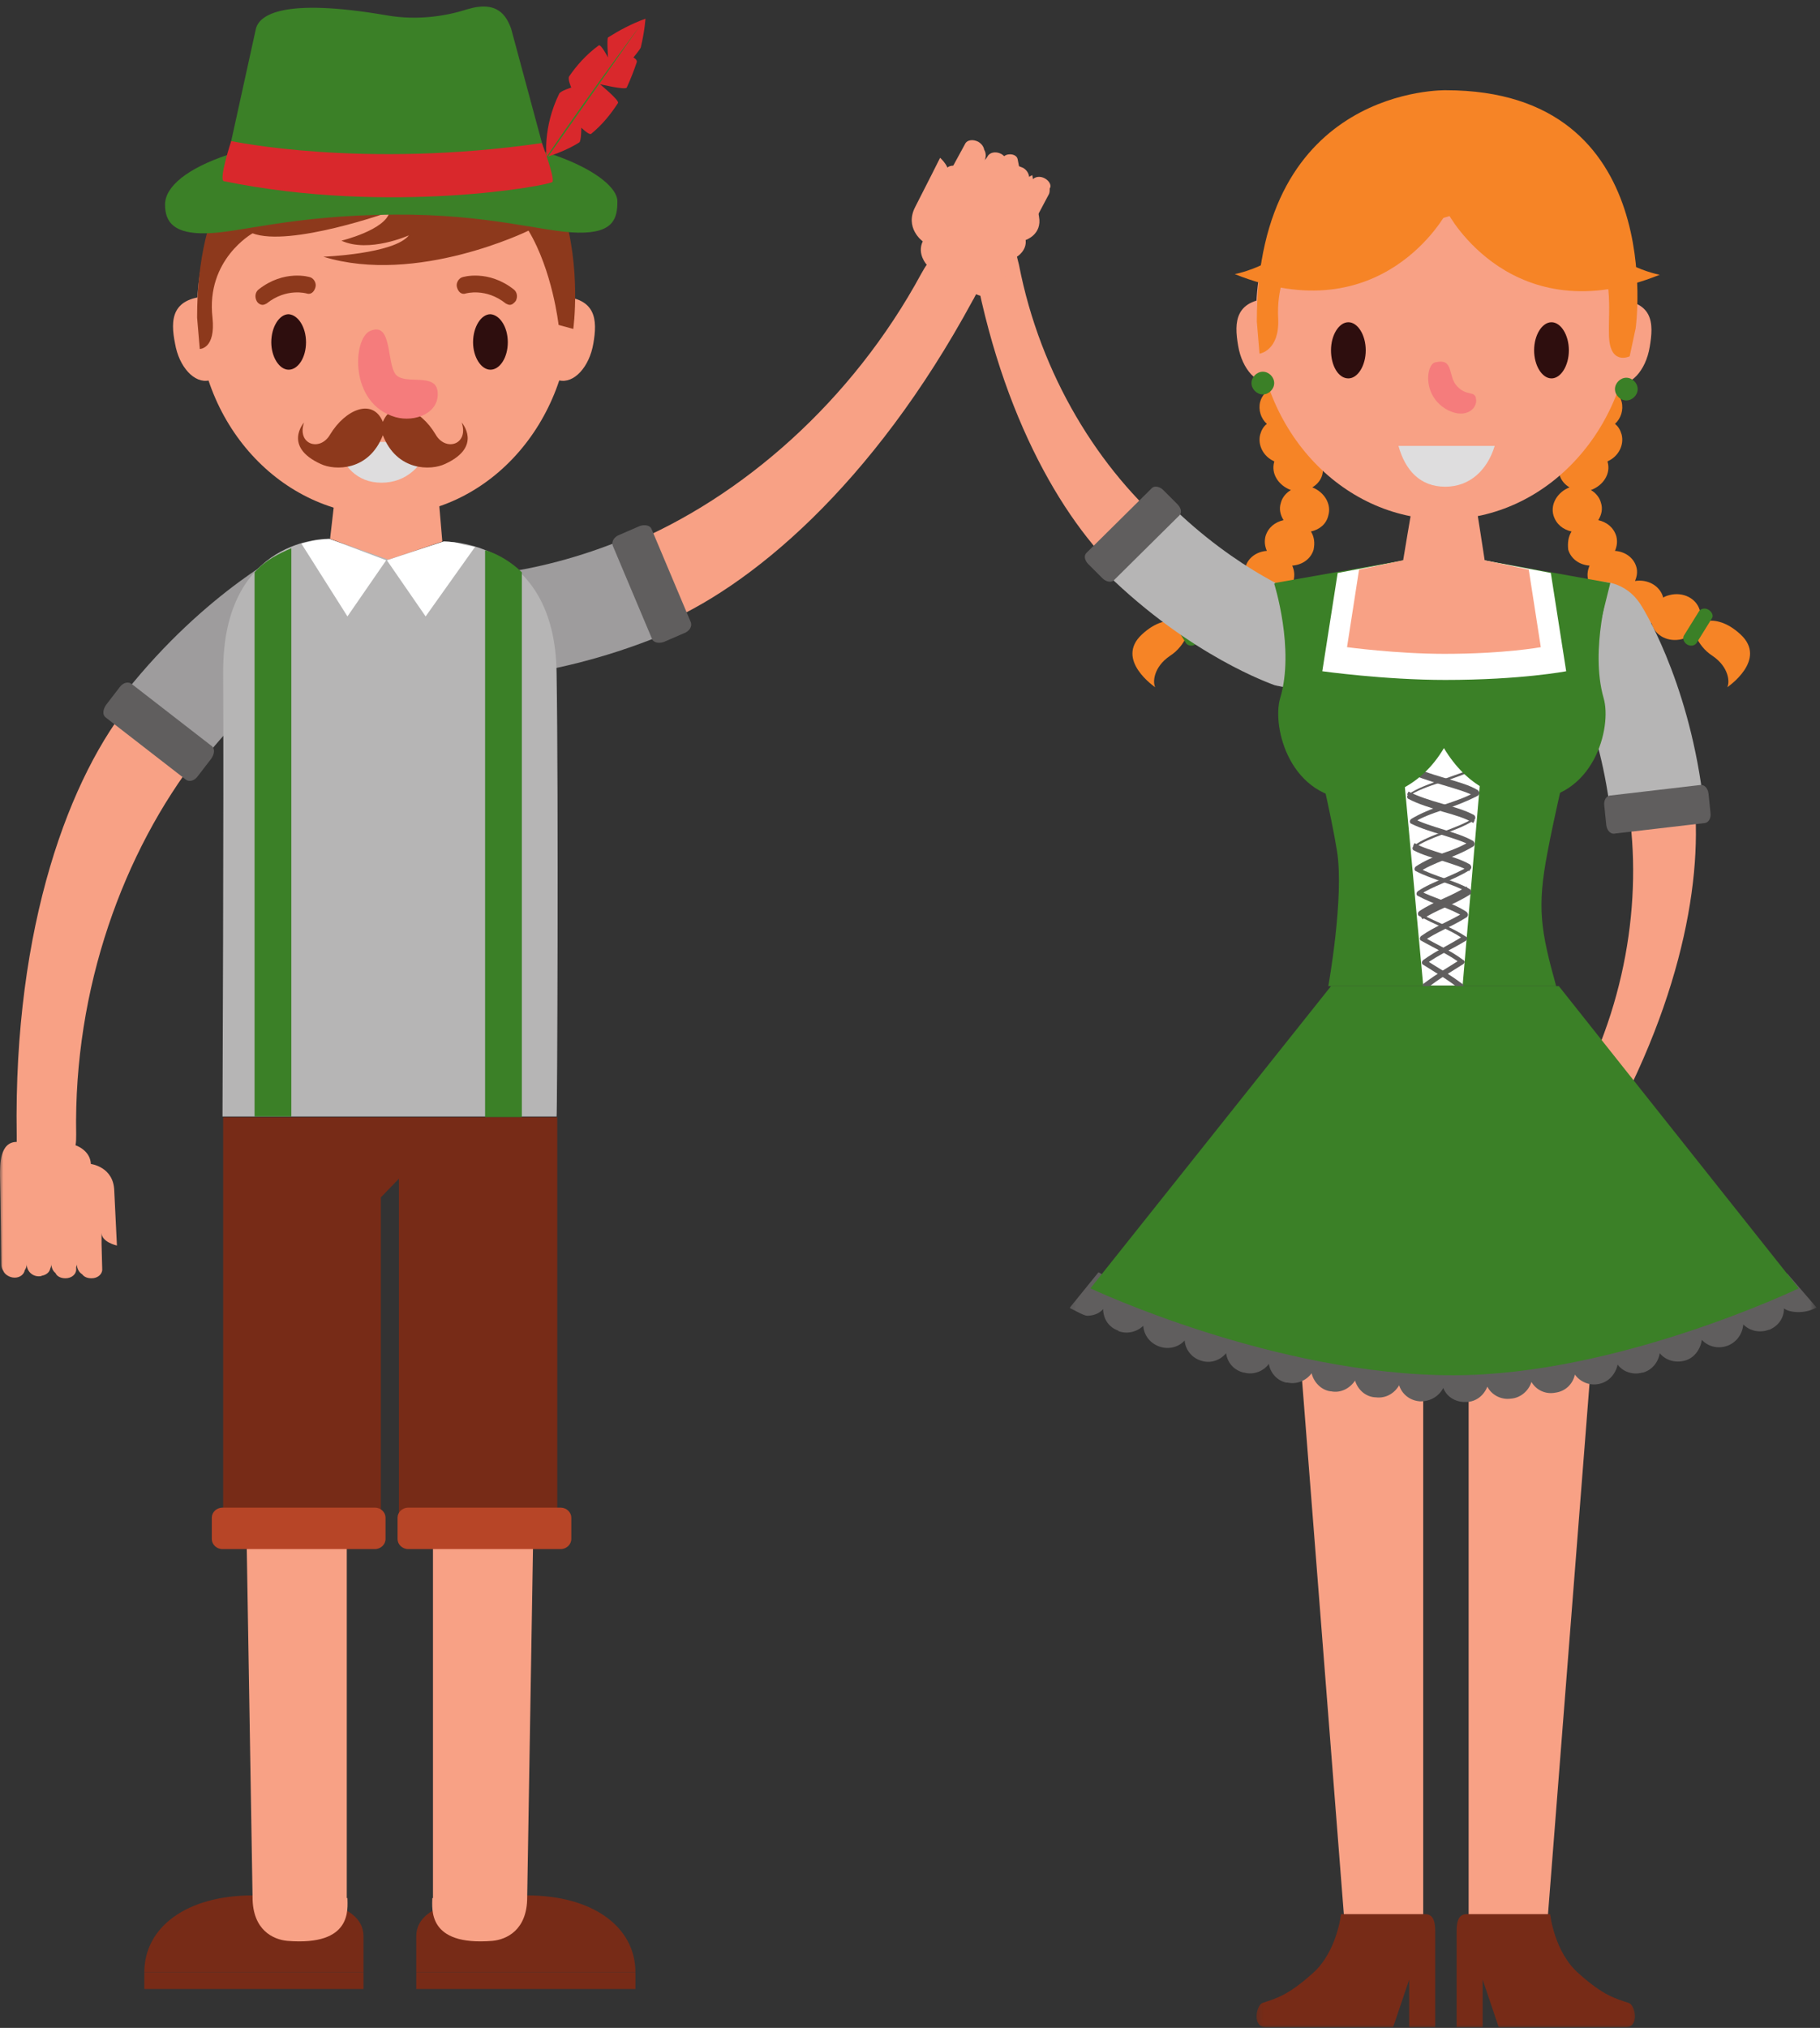 <svg width="273" height="304" viewBox="0 0 273 304" fill="none" xmlns="http://www.w3.org/2000/svg">
<rect x="0" y="0" width="273" height="304" fill="#333333" stroke="none"/>
<path d="M178.501 93.909C178.501 93.909 178 96.715 175.495 98.319C172.989 100.023 172.889 102.328 173.29 103.029C173.29 103.029 167.176 98.92 171.285 95.112C175.394 91.303 178.501 93.909 178.501 93.909Z" fill="#F68426"/>
<path d="M196.642 79.677C197.945 79.376 198.947 78.574 199.248 77.271C199.749 75.568 198.646 73.763 196.842 73.062C197.544 72.661 198.145 71.96 198.346 71.158C198.747 69.554 197.845 67.85 196.241 67.149C196.542 65.946 196.141 64.643 195.239 63.841C195.74 63.44 196.041 62.939 196.241 62.238C196.742 60.434 195.539 58.529 193.535 57.928C191.53 57.427 189.526 58.429 189.025 60.233C188.724 61.436 189.125 62.739 190.027 63.541C189.526 63.941 189.225 64.443 189.025 65.144C188.624 66.748 189.526 68.452 191.129 69.153V69.253C190.628 70.957 191.731 72.761 193.635 73.463C192.934 73.864 192.332 74.565 192.132 75.367C191.831 76.269 192.032 77.171 192.533 77.973C191.23 78.274 190.227 79.076 189.827 80.378C189.626 81.18 189.726 81.882 190.027 82.583C188.524 82.684 187.221 83.586 186.82 84.989C186.619 85.69 186.72 86.392 187.02 87.094C185.116 86.793 183.312 87.795 182.811 89.499V89.599C182.51 89.399 182.209 89.298 181.809 89.198C179.804 88.697 177.8 89.699 177.298 91.503C176.797 93.307 178 95.212 180.005 95.813C182.009 96.314 184.014 95.312 184.515 93.508V93.408C184.815 93.608 185.116 93.708 185.517 93.809C187.521 94.31 189.526 93.307 190.027 91.503C190.227 90.802 190.127 90.1 189.827 89.399C191.731 89.699 193.535 88.697 194.036 86.993C194.236 86.192 194.136 85.49 193.836 84.788C195.339 84.688 196.642 83.786 197.043 82.383C197.243 81.381 197.143 80.479 196.642 79.677Z" fill="#F68426"/>
<path d="M179.303 96.615C178.802 96.916 178.2 96.815 177.9 96.415L175.594 92.706C175.294 92.305 175.494 91.704 176.096 91.403C176.697 91.103 177.198 91.203 177.499 91.604L179.804 95.312C180.004 95.713 179.804 96.314 179.303 96.615Z" fill="#3B8027"/>
<path d="M253.871 93.909C253.871 93.909 254.372 96.715 256.877 98.319C259.383 100.023 259.483 102.328 259.082 103.029C259.082 103.029 265.196 98.92 261.087 95.112C256.978 91.303 253.871 93.909 253.871 93.909Z" fill="#F68426"/>
<path d="M235.73 79.677C234.427 79.376 233.425 78.574 233.024 77.271C232.523 75.568 233.625 73.763 235.429 73.062C234.728 72.661 234.126 71.96 233.926 71.158C233.525 69.554 234.427 67.85 236.03 67.149C235.73 65.946 236.131 64.643 237.033 63.841C236.532 63.44 236.231 62.939 236.03 62.238C235.529 60.434 236.732 58.529 238.737 57.928C240.741 57.427 242.746 58.429 243.247 60.233C243.547 61.436 243.146 62.739 242.244 63.541C242.746 63.941 243.046 64.443 243.247 65.144C243.648 66.748 242.746 68.452 241.142 69.153V69.253C241.643 70.957 240.541 72.761 238.636 73.463C239.338 73.864 239.939 74.565 240.14 75.367C240.44 76.269 240.24 77.171 239.739 77.973C241.042 78.274 242.044 79.076 242.445 80.378C242.645 81.18 242.545 81.882 242.244 82.583C243.748 82.684 245.051 83.586 245.452 84.989C245.652 85.69 245.552 86.392 245.251 87.094C247.155 86.793 248.96 87.795 249.461 89.499V89.599C249.761 89.399 250.062 89.298 250.463 89.198C252.467 88.697 254.472 89.699 254.973 91.503C255.474 93.307 254.271 95.212 252.267 95.813C250.262 96.314 248.258 95.312 247.757 93.508V93.408C247.456 93.608 247.155 93.708 246.755 93.809C244.75 94.31 242.746 93.307 242.244 91.503C242.044 90.802 242.144 90.1 242.445 89.399C240.541 89.699 238.737 88.697 238.235 86.993C238.035 86.192 238.135 85.49 238.436 84.788C236.933 84.688 235.63 83.786 235.229 82.383C235.128 81.381 235.229 80.479 235.73 79.677Z" fill="#F68426"/>
<path d="M253.069 96.615C253.57 96.916 254.171 96.815 254.472 96.415L256.777 92.706C257.078 92.305 256.777 91.704 256.276 91.403C255.775 91.103 255.173 91.203 254.873 91.604L252.568 95.312C252.367 95.713 252.568 96.314 253.069 96.615Z" fill="#3B8027"/>
<path d="M237.634 180.604C237.634 180.604 241.142 173.888 242.345 171.583C242.846 170.581 244.149 168.176 242.345 167.274C242.445 167.073 242.545 166.873 242.746 166.572C253.971 145.024 255.875 126.582 253.47 115.457C250.864 103.129 245.351 95.913 245.151 95.613C245.051 95.512 244.95 95.412 244.95 95.312C243.247 93.408 240.24 93.007 238.135 94.61C235.93 96.314 235.529 99.421 237.133 101.626C237.233 101.726 241.643 107.74 243.748 118.063C246.554 131.894 244.65 148.531 236.832 163.465C236.632 163.866 236.431 164.267 236.331 164.568C236.331 164.568 234.627 164.267 233.825 165.67C233.825 165.67 231.42 164.768 230.017 167.173C228.614 169.879 226.91 172.686 226.91 172.686C226.91 172.686 228.714 173.187 229.115 172.185L227.511 175.392C227.11 176.093 227.411 176.895 228.113 177.296C228.814 177.697 229.616 177.396 230.017 176.695C229.616 177.396 229.917 178.198 230.618 178.599C231.32 179 232.122 178.699 232.523 177.998C232.122 178.699 232.422 179.501 233.124 179.902C233.825 180.203 234.627 180.002 235.028 179.301C234.627 180.002 234.928 180.804 235.63 181.205C236.431 181.606 237.233 181.305 237.634 180.604Z" fill="#F8A185"/>
<path d="M241.543 121.571C239.739 107.038 234.327 98.018 234.126 97.918C232.021 94.711 233.024 90.401 236.231 88.296C239.338 86.292 243.447 87.094 245.652 90C245.752 90.1 245.852 90.301 245.953 90.401C246.253 90.802 253.069 101.526 255.374 119.065C255.374 119.266 255.374 119.466 255.474 119.667L241.543 121.571Z" fill="#B6B5B5"/>
<path d="M227.211 176.094C227.01 176.595 227.211 177.196 227.812 177.497C228.413 177.797 229.115 177.697 229.315 177.196L231.52 172.987C231.721 172.485 231.52 171.884 230.919 171.583C230.318 171.283 229.616 171.383 229.416 171.884L227.211 176.094Z" fill="#F8A185"/>
<path d="M229.816 177.397C229.516 177.898 229.816 178.499 230.418 178.8C231.019 179.1 231.721 179 231.921 178.499L234.126 174.29C234.327 173.788 234.126 173.187 233.525 172.886C232.923 172.586 232.222 172.686 232.021 173.187L229.816 177.397Z" fill="#F8A185"/>
<path d="M232.422 178.499C232.222 179 232.422 179.601 233.024 179.902C233.625 180.203 234.327 180.103 234.527 179.601L236.732 175.392C236.932 174.891 236.732 174.29 236.131 173.989C235.529 173.688 234.828 173.788 234.627 174.289L232.422 178.499Z" fill="#F8A185"/>
<path d="M234.928 180.002C234.627 180.503 234.928 181.105 235.529 181.405C236.13 181.706 236.832 181.606 237.033 181.105L239.237 176.895C239.438 176.394 239.237 175.793 238.636 175.492C238.035 175.191 237.333 175.292 237.133 175.793L234.928 180.002Z" fill="#F8A185"/>
<path d="M240.941 123.676C241.042 124.478 241.543 124.979 242.044 124.979L255.775 123.375C256.276 123.275 256.677 122.673 256.577 121.872L256.276 118.965C256.176 118.163 255.674 117.662 255.173 117.662L241.442 119.266C240.941 119.366 240.54 119.967 240.641 120.769L240.941 123.676Z" fill="#605E5E"/>
<path d="M141.618 26.658C141.618 26.658 143.021 34.175 143.522 36.68C143.723 37.783 144.224 40.489 146.228 40.088C146.228 40.288 146.329 40.589 146.329 40.89C150.939 64.643 160.962 80.278 169.781 87.595C179.503 95.613 188.323 97.918 188.724 98.018C188.824 98.018 188.924 98.118 189.025 98.118C191.631 98.62 194.136 97.016 194.737 94.41C195.439 91.704 193.835 88.998 191.129 88.397C190.929 88.397 183.713 86.392 175.695 79.577C164.87 70.456 156.051 56.224 152.843 39.687C152.743 39.286 152.643 38.885 152.543 38.484C152.543 38.484 154.046 37.582 153.846 35.979C153.846 35.979 156.351 35.177 155.85 32.471C155.349 29.464 154.848 26.257 154.848 26.257C154.848 26.257 153.144 26.959 153.344 28.061L152.643 24.553C152.442 23.751 151.741 23.25 150.939 23.451C150.137 23.651 149.636 24.353 149.837 25.154C149.636 24.353 148.935 23.852 148.133 24.052C147.331 24.252 146.83 24.954 147.03 25.756C146.83 24.954 146.128 24.453 145.326 24.653C144.525 24.854 144.024 25.555 144.224 26.357C144.024 25.555 143.322 25.054 142.52 25.255C142.019 25.154 141.518 25.956 141.618 26.658Z" fill="#F8A185"/>
<path d="M175.294 75.467C185.717 85.791 195.64 89.399 195.84 89.499C199.448 90.802 201.453 94.711 200.15 98.319C198.947 101.827 195.239 103.731 191.731 102.829C191.53 102.829 191.43 102.729 191.23 102.729C190.729 102.528 178.702 98.419 165.973 85.991C165.873 85.891 165.672 85.69 165.572 85.59L175.294 75.467Z" fill="#B6B5B5"/>
<path d="M152.643 23.851C152.543 23.35 151.941 23.05 151.24 23.15C150.538 23.25 150.137 23.851 150.238 24.352L151.14 28.963C151.24 29.464 151.841 29.765 152.543 29.665C153.244 29.564 153.645 29.063 153.545 28.462L152.643 23.851Z" fill="#F8A185"/>
<path d="M149.837 24.453C149.736 23.952 149.135 23.651 148.434 23.751C147.732 23.851 147.331 24.453 147.431 24.954L148.333 29.564C148.434 30.065 149.035 30.366 149.736 30.266C150.438 30.166 150.839 29.564 150.739 29.063L149.837 24.453Z" fill="#F8A185"/>
<path d="M147.03 25.255C146.93 24.753 146.329 24.453 145.627 24.553C144.926 24.653 144.525 25.255 144.625 25.756L145.527 30.366C145.627 30.867 146.228 31.168 146.93 31.068C147.632 30.967 148.033 30.366 147.932 29.865L147.03 25.255Z" fill="#F8A185"/>
<path d="M144.124 25.555C144.024 25.054 143.422 24.753 142.721 24.854C142.019 24.954 141.618 25.555 141.718 26.056L142.62 30.667C142.721 31.168 143.322 31.468 144.024 31.368C144.725 31.268 145.126 30.767 145.026 30.166L144.124 25.555Z" fill="#F8A185"/>
<path d="M174.492 73.463C173.991 72.962 173.189 72.761 172.788 73.162L162.966 82.884C162.565 83.285 162.665 83.987 163.267 84.588L165.372 86.693C165.873 87.194 166.674 87.394 167.075 86.993L176.897 77.272C177.298 76.871 177.198 76.169 176.597 75.568L174.492 73.463Z" fill="#605E5E"/>
<path d="M213.379 287.945H201.653L194.136 191.929H213.48V287.945" fill="#F8A185"/>
<mask id="mask0_1196_2305" style="mask-type:luminance" maskUnits="userSpaceOnUse" x="188" y="285" width="29" height="19">
<path d="M216.286 285.94H188.223V303.981H216.286V285.94Z" fill="white"/>
</mask>
<g mask="url(#mask0_1196_2305)">
<path d="M189.827 303.881C194.337 303.881 208.97 303.881 208.97 303.881L211.375 296.765V303.881H215.284C215.284 302.377 215.284 296.063 215.284 289.548C215.284 288.246 215.083 286.943 213.781 286.943H201.152C201.152 286.943 200.551 292.655 196.842 295.863C193.134 299.17 191.43 299.571 189.326 300.273C188.424 300.674 187.822 303.881 189.827 303.881Z" fill="#772B17"/>
</g>
<path d="M220.395 287.945H232.122L239.639 191.929H220.295V287.945" fill="#F8A185"/>
<mask id="mask1_1196_2305" style="mask-type:luminance" maskUnits="userSpaceOnUse" x="217" y="285" width="29" height="19">
<path d="M245.752 285.94H217.689V303.981H245.752V285.94Z" fill="white"/>
</mask>
<g mask="url(#mask1_1196_2305)">
<path d="M243.948 303.881C239.438 303.881 224.805 303.881 224.805 303.881L222.4 296.765V303.881H218.491C218.491 302.377 218.491 296.063 218.491 289.548C218.491 288.246 218.691 286.943 219.994 286.943H232.522C232.522 286.943 233.124 292.655 236.832 295.863C240.541 299.17 242.244 299.571 244.349 300.273C245.351 300.674 245.852 303.881 243.948 303.881Z" fill="#772B17"/>
</g>
<mask id="mask2_1196_2305" style="mask-type:luminance" maskUnits="userSpaceOnUse" x="160" y="189" width="113" height="23">
<path d="M272.412 189.724H160.16V211.072H272.412V189.724Z" fill="white"/>
</mask>
<g mask="url(#mask2_1196_2305)">
<path d="M268.103 190.927C266.8 191.528 266.299 192.631 266.299 193.934C265.296 193.032 263.893 192.731 262.59 193.232H262.49C261.187 193.733 260.385 195.036 260.285 196.339C259.383 195.437 257.98 195.036 256.677 195.437H256.577C255.274 195.938 254.372 197.141 254.271 198.444C253.369 197.442 251.966 197.041 250.663 197.442H250.563C249.26 197.842 248.358 199.045 248.158 200.348C247.256 199.346 245.853 198.845 244.55 199.246C243.147 199.646 242.244 200.749 242.044 202.052C241.242 201.05 239.939 200.448 238.536 200.749H238.336C237.033 201.05 236.031 202.152 235.73 203.355C235.028 202.353 233.725 201.751 232.322 201.952H232.122C230.719 202.152 229.716 203.154 229.315 204.457C228.614 203.355 227.411 202.653 226.008 202.854H225.808C224.404 203.054 223.302 203.956 222.901 205.159C222.3 203.956 221.097 203.255 219.694 203.255H219.594C218.19 203.255 217.088 204.157 216.487 205.259C215.985 204.056 214.783 203.154 213.38 203.154C211.976 203.054 210.774 203.856 210.072 204.958C209.671 203.756 208.569 202.753 207.166 202.653H207.065C205.662 202.453 204.359 203.154 203.658 204.257C203.357 202.954 202.255 201.952 200.851 201.751H200.751C199.348 201.551 198.045 202.152 197.243 203.255C196.943 201.952 195.94 200.849 194.537 200.549C193.134 200.248 191.731 200.749 190.929 201.851C190.729 200.549 189.726 199.446 188.424 199.045H188.323C186.92 198.644 185.517 199.145 184.715 200.148C184.515 198.845 183.713 197.742 182.41 197.241H182.21C180.907 196.84 179.503 197.241 178.601 198.243C178.501 196.94 177.599 195.738 176.296 195.337L176.096 195.237C174.793 194.836 173.39 195.136 172.488 196.038C172.387 194.735 171.586 193.533 170.283 193.032C168.98 192.53 167.476 192.831 166.574 193.733C166.574 192.43 166.073 191.328 164.77 190.726L160.461 196.038L160.561 196.139C161.062 196.339 162.565 197.241 163.067 197.241C163.969 197.241 164.871 196.94 165.472 196.239C165.472 197.642 166.274 198.945 167.677 199.446L167.777 199.546C169.08 200.047 170.583 199.646 171.485 198.744C171.586 200.148 172.488 201.35 173.891 201.851C175.294 202.353 176.797 201.952 177.699 200.949C177.8 202.353 178.802 203.555 180.105 203.956C181.508 204.457 183.011 203.956 183.913 202.854C184.114 204.257 185.016 205.359 186.519 205.76H186.619C188.023 206.161 189.526 205.56 190.328 204.457C190.528 205.76 191.531 206.963 192.934 207.264H193.134C194.537 207.564 195.94 206.963 196.742 205.86C197.043 207.163 198.145 208.366 199.549 208.567H199.649C201.052 208.867 202.455 208.166 203.257 206.963C203.658 208.266 204.76 209.368 206.264 209.469H206.364C207.867 209.669 209.17 208.867 209.872 207.664C210.273 208.967 211.475 209.97 212.979 210.07H213.179C214.582 210.07 215.885 209.268 216.487 208.065C216.988 209.368 218.291 210.17 219.694 210.17H219.794H219.894C221.398 210.17 222.6 209.168 223.101 207.865C223.703 209.068 225.106 209.869 226.609 209.669C228.113 209.569 229.315 208.466 229.716 207.163C230.418 208.366 231.821 209.068 233.324 208.767C234.828 208.567 235.93 207.464 236.231 206.061C237.033 207.163 238.436 207.765 239.839 207.464C241.342 207.163 242.345 205.961 242.645 204.558C243.447 205.66 244.951 206.161 246.354 205.76H246.454C247.857 205.359 248.759 204.157 248.96 202.854C249.862 203.956 251.365 204.357 252.768 203.956C254.171 203.555 255.073 202.252 255.274 200.849C256.176 201.851 257.679 202.252 259.082 201.751C260.485 201.25 261.387 199.947 261.488 198.544C262.49 199.546 263.993 199.847 265.296 199.346H265.396C266.8 198.744 267.601 197.542 267.601 196.139C268.303 196.74 270.608 197.041 272.412 196.038H272.512L268.103 190.927Z" fill="#605E5E"/>
</g>
<path d="M221.498 83.786H211.676L191.23 87.394C191.23 87.394 198.947 117.462 200.551 127.584C201.653 134.5 199.248 147.83 199.248 147.83H233.425C231.119 139.511 230.518 136.104 232.122 127.785C234.026 117.462 241.543 87.394 241.543 87.394L221.498 83.786Z" fill="#3B8027"/>
<path d="M221.999 117.361L216.286 110.947L210.673 117.361L213.48 147.73H219.393L221.999 117.361Z" fill="white"/>
<path d="M221.698 114.756C220.295 115.558 218.291 116.159 216.386 116.86C214.482 117.462 212.578 118.163 211.275 119.065C211.175 119.166 211.074 119.266 211.074 119.466C211.074 119.567 211.175 119.767 211.275 119.767C212.778 120.569 214.582 121.07 216.386 121.671C218.19 122.172 219.894 122.674 220.997 123.375L221.197 122.974L220.997 122.674C219.694 123.475 218.09 124.077 216.487 124.678C214.883 125.279 213.279 125.881 212.077 126.783C211.976 126.883 211.876 126.983 211.876 127.184C211.876 127.284 211.976 127.484 212.077 127.484C213.38 128.186 214.983 128.587 216.487 129.088C217.99 129.589 219.393 129.99 220.395 130.591L220.596 130.19L220.395 129.79C218.09 131.293 214.883 132.095 212.678 133.598C212.578 133.698 212.478 133.799 212.478 133.999C212.478 134.099 212.578 134.3 212.678 134.3C215.083 135.603 217.689 136.204 219.694 137.507L219.894 137.106L219.694 136.705C217.489 138.108 215.284 138.81 213.179 140.313C213.079 140.413 212.979 140.514 212.979 140.714C212.979 140.814 213.079 141.015 213.179 141.015C215.484 142.318 217.188 143.019 219.092 144.422L219.293 144.122L219.092 143.821C216.888 145.224 215.585 145.926 213.58 147.429C213.38 147.529 213.38 147.83 213.48 148.031C213.58 148.231 213.881 148.231 214.081 148.131C215.985 146.627 217.288 145.926 219.493 144.523C219.594 144.422 219.694 144.322 219.694 144.222C219.694 144.122 219.594 143.921 219.493 143.921C217.489 142.418 215.685 141.716 213.48 140.413L213.279 140.814L213.48 141.115C215.484 139.712 217.589 139.01 219.995 137.507C220.095 137.407 220.195 137.306 220.195 137.106C220.195 137.006 220.095 136.805 219.995 136.705C217.89 135.302 215.184 134.701 212.879 133.498L212.678 133.899L212.879 134.199C214.883 132.796 217.99 131.994 220.496 130.391C220.596 130.291 220.696 130.19 220.696 129.99C220.696 129.89 220.596 129.689 220.496 129.589C219.293 128.888 217.89 128.487 216.386 127.985C214.883 127.484 213.38 127.083 212.177 126.382L211.976 126.783L212.177 127.083C213.279 126.282 214.783 125.68 216.386 125.079C217.99 124.478 219.694 123.876 221.097 122.974C221.197 122.874 221.297 122.774 221.297 122.573C221.297 122.373 221.197 122.273 221.097 122.172C219.794 121.471 218.09 120.97 216.286 120.469C214.482 119.967 212.678 119.366 211.275 118.665L211.074 119.065L211.275 119.366C212.377 118.564 214.282 117.863 216.186 117.261C218.09 116.66 220.095 115.958 221.598 115.157C221.799 115.056 221.899 114.756 221.799 114.555C222.199 114.756 221.899 114.656 221.698 114.756Z" fill="#605E5E"/>
<path d="M210.774 115.558C212.377 116.46 214.382 117.061 216.386 117.662C218.391 118.264 220.195 118.765 221.397 119.466L221.598 119.065L221.397 118.665C220.095 119.466 218.29 120.068 216.486 120.669C214.682 121.27 212.979 121.972 211.676 122.774C211.575 122.874 211.475 122.974 211.475 123.175C211.475 123.275 211.575 123.475 211.676 123.475C213.079 124.177 214.783 124.678 216.386 125.179C217.99 125.68 219.593 126.181 220.696 126.783L220.896 126.382L220.696 125.981C219.493 126.783 217.99 127.384 216.486 127.885C214.983 128.487 213.58 129.088 212.377 129.89C212.277 129.99 212.177 130.09 212.177 130.291C212.177 130.391 212.277 130.591 212.377 130.591C214.883 131.894 217.99 132.496 219.994 133.698L220.195 133.297L219.994 132.897C217.689 134.4 215.083 135.102 212.878 136.605C212.778 136.705 212.678 136.805 212.678 137.006C212.678 137.106 212.778 137.306 212.878 137.306C215.183 138.609 217.388 139.311 219.293 140.614L219.493 140.313C217.288 141.716 215.584 142.418 213.48 143.921C213.379 144.022 213.279 144.122 213.279 144.322C213.279 144.422 213.379 144.623 213.48 144.623C215.685 146.026 216.988 146.728 218.892 148.231C219.092 148.331 219.293 148.331 219.493 148.131C219.593 147.93 219.593 147.73 219.393 147.529C217.388 146.026 216.086 145.324 213.881 143.921L213.68 144.222L213.881 144.523C215.785 143.12 217.589 142.418 219.894 141.015C219.994 140.915 220.095 140.814 220.095 140.714C220.095 140.614 219.994 140.413 219.894 140.413C217.789 139.01 215.584 138.309 213.379 137.106L213.179 137.507L213.379 137.808C215.384 136.404 217.99 135.703 220.495 134.099C220.596 133.999 220.696 133.899 220.696 133.698C220.696 133.598 220.596 133.398 220.495 133.297C218.29 131.995 215.183 131.393 212.778 130.09L212.578 130.491L212.778 130.792C213.78 130.09 215.183 129.489 216.687 128.888C218.19 128.286 219.694 127.685 220.997 126.883C221.097 126.783 221.197 126.683 221.197 126.482C221.197 126.382 221.097 126.181 220.997 126.081C219.794 125.38 218.19 124.879 216.587 124.377C214.983 123.876 213.279 123.375 211.976 122.674L211.776 123.074L211.976 123.375C213.079 122.573 214.783 121.972 216.587 121.371C218.391 120.769 220.195 120.068 221.698 119.266C221.798 119.166 221.899 119.065 221.899 118.865C221.899 118.765 221.798 118.564 221.698 118.464C220.395 117.662 218.491 117.161 216.486 116.56C214.482 115.958 212.578 115.357 211.074 114.555C210.874 114.455 210.573 114.455 210.473 114.656C210.573 115.157 210.573 115.457 210.774 115.558Z" fill="#605E5E"/>
<path d="M191.129 87.494C191.129 87.494 194.236 97.316 192.031 104.633C190.729 109.043 193.535 119.867 203.357 119.867C207.767 119.867 213.079 118.063 216.587 112.15C220.094 117.963 224.805 119.867 229.215 119.867C239.037 119.867 241.843 109.043 240.54 104.633C238.436 97.316 241.442 87.494 241.442 87.494L221.999 83.987L221.397 83.886H211.575L191.129 87.494Z" fill="#3B8027"/>
<path d="M232.623 85.891L221.498 83.786H211.776L200.651 85.891L198.346 100.624C198.346 100.624 207.667 101.927 216.787 101.927C228.213 101.927 234.928 100.624 234.928 100.624L232.623 85.891Z" fill="white"/>
<path d="M229.315 85.39L222.701 83.987C222.701 83.886 221.498 76.269 221.498 76.269H211.776C211.776 76.269 210.473 83.886 210.473 83.987L203.858 85.39L202.054 97.016C202.054 97.016 209.471 98.018 216.687 98.018C225.707 98.018 231.12 97.016 231.12 97.016L229.315 85.39Z" fill="#F8A185"/>
<path d="M191.43 44.698C185.116 44.698 185.116 48.306 185.717 51.814C186.319 55.422 188.624 57.828 190.829 57.327H190.929L191.43 44.698Z" fill="#F8A185"/>
<path d="M241.743 44.899C248.158 44.899 248.057 48.507 247.456 52.015C246.855 55.623 244.549 58.028 242.345 57.527H242.244L241.743 44.899Z" fill="#F8A185"/>
<path d="M244.75 46.903C244.75 64.042 232.122 77.873 216.587 77.873C201.052 77.873 188.423 64.042 188.423 46.903C188.423 29.765 201.052 15.934 216.587 15.934C232.122 15.934 244.75 29.765 244.75 46.903Z" fill="#F8A185"/>
<path d="M204.86 52.516C204.86 54.821 203.658 56.725 202.255 56.725C200.751 56.725 199.649 54.821 199.649 52.516C199.649 50.211 200.851 48.306 202.255 48.306C203.658 48.306 204.86 50.211 204.86 52.516Z" fill="#2E0E0E"/>
<path d="M235.329 52.516C235.329 54.821 234.126 56.725 232.723 56.725C231.32 56.725 230.117 54.821 230.117 52.516C230.117 50.211 231.32 48.306 232.723 48.306C234.126 48.306 235.329 50.211 235.329 52.516Z" fill="#2E0E0E"/>
<path d="M209.771 66.848C210.774 70.456 212.979 72.962 216.787 72.962C220.496 72.962 223.101 70.456 224.204 66.848H209.771Z" fill="#DEDDDE"/>
<path d="M188.524 48.206C188.524 12.827 216.887 13.528 216.887 13.528C250.363 13.528 245.351 49.208 245.351 49.208L244.449 53.418C244.449 53.418 241.342 54.921 241.342 50.01C241.242 46.302 242.144 41.19 238.536 35.177C238.536 35.177 230.718 36.48 217.489 32.371C217.489 32.371 203.157 36.981 197.544 34.876C197.544 34.876 191.23 38.685 191.731 47.805C191.931 52.616 188.925 53.017 188.925 53.017L188.524 48.206Z" fill="#F68426"/>
<path d="M215.284 54.32C213.881 54.62 213.279 59.532 217.288 61.536C219.994 62.839 221.698 61.135 221.397 59.732C221.197 58.529 219.994 59.431 218.591 57.928C217.088 56.425 218.19 53.618 215.284 54.32Z" fill="#F57C7C"/>
<path d="M191.13 57.427C191.13 58.329 190.328 59.131 189.426 59.131C188.524 59.131 187.722 58.329 187.722 57.427C187.722 56.525 188.524 55.723 189.426 55.723C190.328 55.723 191.13 56.525 191.13 57.427Z" fill="#3B8027"/>
<path d="M245.652 58.329C245.652 59.231 244.85 60.033 243.948 60.033C243.046 60.033 242.244 59.231 242.244 58.329C242.244 57.427 243.046 56.625 243.948 56.625C244.85 56.625 245.652 57.427 245.652 58.329Z" fill="#3B8027"/>
<path d="M216.988 31.869C216.988 31.869 207.366 50.01 185.216 41.09C185.216 41.09 193.134 39.687 196.642 32.972C200.05 26.457 211.074 24.453 217.088 27.66V31.869" fill="#F68426"/>
<path d="M217.188 31.97C217.188 31.97 226.81 50.11 248.96 41.19C248.96 41.19 241.042 39.787 237.534 33.072C234.126 26.557 223.101 24.553 217.088 27.76V31.97" fill="#F68426"/>
<path d="M233.826 147.83H199.649L163.568 193.132C163.568 193.132 191.13 206.161 217.99 206.161C242.645 206.161 269.806 193.132 269.806 193.132L233.826 147.83Z" fill="#3B8027"/>
<mask id="mask3_1196_2305" style="mask-type:luminance" maskUnits="userSpaceOnUse" x="0" y="85" width="51" height="108">
<path d="M50.614 85.49H0V192.43H50.614V85.49Z" fill="white"/>
</mask>
<g mask="url(#mask3_1196_2305)">
<path d="M2.205 191.528C3.007 191.528 3.608 191.027 3.708 190.426C3.909 190.125 4.009 189.824 4.009 189.524C4.009 190.526 4.811 191.328 5.813 191.328C6.014 191.328 6.114 191.328 6.314 191.228C6.916 191.127 7.417 190.726 7.517 190.225C7.617 190.025 7.717 189.724 7.717 189.524C7.717 190.025 7.918 190.526 8.319 190.827C8.519 191.328 9.121 191.628 9.822 191.628C10.724 191.628 11.426 191.027 11.426 190.326V190.025C11.426 189.824 11.526 189.724 11.526 189.524C11.526 190.125 11.827 190.726 12.328 191.027C12.628 191.428 13.13 191.628 13.731 191.628C14.633 191.628 15.335 191.027 15.335 190.326L15.234 186.517V184.813C15.234 186.216 17.539 186.717 17.539 186.717C17.539 186.717 17.339 182.508 17.139 178.499C17.038 174.891 13.631 174.49 13.631 174.49C13.53 172.385 11.325 171.684 11.325 171.684C11.426 171.182 11.426 170.681 11.426 170.08C11.025 148.131 18.542 127.685 29.767 113.252C38.186 102.528 46.805 98.118 47.006 98.018C50.213 96.415 51.516 92.606 49.912 89.399C48.409 86.292 44.801 84.989 41.593 86.292C41.493 86.392 41.293 86.392 41.193 86.492C40.792 86.693 30.168 92.004 19.945 104.833C10.524 116.159 2.005 138.71 2.506 170.18C2.506 170.581 2.506 170.882 2.506 171.182C-0.1 171.182 2.30706e-05 174.791 2.30706e-05 176.294C0.1 179.601 0.2 189.524 0.2 189.524C0.2 189.925 0.301 190.225 0.501 190.526C0.702 191.027 1.403 191.528 2.205 191.528Z" fill="#F8A185"/>
</g>
<path d="M30.368 114.054C40.391 101.325 50.714 96.013 50.914 95.913C54.723 94.009 56.327 89.399 54.422 85.59C52.618 81.882 48.309 80.278 44.6 81.781C44.4 81.882 44.3 81.882 44.099 81.982C43.598 82.283 30.97 88.497 18.842 103.731C18.742 103.931 18.542 104.032 18.441 104.232L30.368 114.054Z" fill="#9E9C9D"/>
<path d="M29.667 116.359C29.166 117.061 28.364 117.261 27.863 116.861L15.836 107.54C15.334 107.139 15.435 106.337 15.936 105.635L17.94 103.029C18.441 102.328 19.243 102.127 19.744 102.528L31.771 111.849C32.273 112.25 32.172 113.052 31.671 113.754L29.667 116.359Z" fill="#605E5E"/>
<path d="M156.752 26.758C156.051 26.357 155.249 26.457 154.848 26.958C154.547 27.159 154.347 27.359 154.147 27.66C154.648 26.758 154.347 25.655 153.445 25.154C153.244 25.054 153.144 25.054 152.944 24.954C152.342 24.753 151.741 24.854 151.44 25.255C151.24 25.455 151.04 25.555 150.939 25.856C151.14 25.455 151.24 24.854 151.04 24.453C151.04 23.952 150.739 23.35 150.137 23.05C149.336 22.649 148.434 22.849 148.133 23.451L147.933 23.751C147.832 23.851 147.732 23.952 147.632 24.152C147.933 23.651 147.933 22.949 147.632 22.448C147.532 21.947 147.231 21.546 146.73 21.246C145.928 20.845 145.026 20.945 144.725 21.646L142.921 24.954L142.119 26.457C142.821 25.255 141.017 23.651 141.017 23.651C141.017 23.651 139.113 27.46 137.309 30.967C135.605 34.175 138.411 36.179 138.411 36.179C137.509 38.083 139.012 39.687 139.012 39.687C138.712 40.088 138.511 40.489 138.211 40.99C127.787 60.233 111.25 74.565 94.312 81.581C81.684 86.893 71.962 86.492 71.761 86.492C68.153 86.292 65.147 88.998 64.946 92.606C64.746 96.014 67.251 99.02 70.659 99.421C70.859 99.421 70.96 99.421 71.16 99.421C71.661 99.421 83.488 100.023 98.622 93.809C112.453 88.196 130.894 72.761 145.928 44.999C146.128 44.698 146.229 44.398 146.429 44.097C148.634 45.3 150.438 42.092 151.04 40.89C152.643 37.983 157.253 29.264 157.253 29.264C157.454 28.963 157.454 28.662 157.454 28.261C157.755 27.86 157.454 27.159 156.752 26.758Z" fill="#F8A185"/>
<path d="M94.212 80.579C79.178 86.893 67.652 86.492 67.351 86.392C63.142 86.192 59.434 89.399 59.233 93.708C59.033 97.818 62.039 101.325 65.948 101.827C66.149 101.827 66.349 101.827 66.549 101.927C67.151 101.927 81.182 102.628 99.323 95.212C99.524 95.112 99.724 95.011 99.924 95.011L94.212 80.579Z" fill="#9E9C9D"/>
<path d="M83.488 100.925C83.287 80.779 66.55 81.18 66.55 81.18L58.532 83.686L49.311 80.779C49.311 80.779 33.375 80.378 33.475 100.824C33.575 119.266 33.375 167.374 33.375 167.374H83.488C83.588 167.474 83.788 119.266 83.488 100.925Z" fill="#B6B5B5"/>
<path d="M58.03 83.987L63.843 92.405L71.26 81.982C71.26 81.982 69.556 81.681 68.955 81.481C67.953 81.18 66.549 81.18 66.549 81.18L58.03 83.987Z" fill="white"/>
<path d="M57.93 83.987L52.117 92.405L45.202 81.481C45.202 81.481 46.404 81.18 46.906 81.08C47.807 80.879 49.411 80.779 49.411 80.779L57.93 83.987Z" fill="white"/>
<path d="M72.764 167.474H78.276V85.791C76.873 84.387 74.668 82.984 72.764 82.483V167.474Z" fill="#3B8027"/>
<path d="M38.186 85.791V167.374H43.698V82.183C41.894 82.984 39.89 83.886 38.186 85.791Z" fill="#3B8027"/>
<path d="M54.523 295.562C54.523 295.562 54.523 292.756 54.523 290.25C54.523 284.738 44.4 284.136 37.885 284.136C28.063 284.136 21.649 288.847 21.649 295.662H54.523" fill="#772B17"/>
<path d="M54.523 298.168H21.649V295.662H54.523V298.168Z" fill="#772B17"/>
<path d="M52.117 284.537C52.117 286.141 52.919 291.753 43.097 290.952C40.992 290.751 37.885 289.348 37.885 284.437L36.382 194.134C36.382 179.401 39.89 175.893 44.199 175.893C48.509 175.893 52.017 179.401 52.017 194.134V284.537" fill="#F8A185"/>
<path d="M62.44 295.562C62.44 295.562 62.44 292.756 62.44 290.25C62.44 284.738 72.463 284.136 79.078 284.136C88.9 284.136 95.314 288.847 95.314 295.662H62.44" fill="#772B17"/>
<path d="M62.44 298.168H95.314V295.662H62.44V298.168Z" fill="#772B17"/>
<path d="M64.846 284.537C64.846 286.141 64.044 291.753 73.866 290.952C75.971 290.751 79.078 289.348 79.078 284.437L80.581 194.134C80.581 179.401 77.073 175.893 72.763 175.893C68.454 175.893 64.946 179.401 64.946 194.134V284.537" fill="#F8A185"/>
<path d="M59.935 167.474H33.475V229.514H57.128V179.501L59.834 176.695V229.514H83.588V167.474H59.935Z" fill="#772B17"/>
<path d="M57.83 230.716C57.83 231.518 57.128 232.22 56.226 232.22H33.375C32.473 232.22 31.771 231.518 31.771 230.716V227.509C31.771 226.707 32.473 226.006 33.375 226.006H56.226C57.128 226.006 57.83 226.707 57.83 227.509V230.716Z" fill="#B74527"/>
<path d="M85.693 230.716C85.693 231.518 84.991 232.22 84.089 232.22H61.238C60.336 232.22 59.634 231.518 59.634 230.716V227.509C59.634 226.707 60.336 226.006 61.238 226.006H84.089C84.991 226.006 85.693 226.707 85.693 227.509V230.716Z" fill="#B74527"/>
<path d="M66.349 81.18L58.231 83.886L49.511 80.779L50.413 72.962H65.647L66.349 81.18Z" fill="#F8A185"/>
<path d="M31.872 44.398C25.558 44.398 25.558 48.006 26.259 51.514C26.86 55.022 29.166 57.527 31.371 57.026H31.471L31.872 44.398Z" fill="#F8A185"/>
<path d="M83.287 44.398C89.602 44.398 89.602 48.006 89 51.514C88.399 55.022 86.094 57.527 83.889 57.026H83.788L83.287 44.398Z" fill="#F8A185"/>
<path d="M85.592 46.402C85.592 63.44 73.064 77.272 57.63 77.272C42.095 77.171 29.566 63.44 29.566 46.402C29.566 29.364 42.095 15.533 57.529 15.533C72.964 15.533 85.592 29.364 85.592 46.402Z" fill="#F8A185"/>
<path d="M45.903 51.313C45.903 53.618 44.701 55.422 43.297 55.422C41.894 55.422 40.692 53.518 40.692 51.313C40.692 49.008 41.894 47.104 43.297 47.104C44.701 47.204 45.903 49.008 45.903 51.313Z" fill="#2E0E0E"/>
<path d="M76.171 51.313C76.171 53.618 74.969 55.422 73.565 55.422C72.162 55.422 70.96 53.518 70.96 51.313C70.96 49.008 72.162 47.104 73.565 47.104C74.969 47.204 76.171 49.008 76.171 51.313Z" fill="#2E0E0E"/>
<path d="M76.472 45.7C76.272 45.7 76.071 45.6 75.871 45.5C72.864 43.094 69.857 43.997 69.857 43.997C69.256 44.197 68.755 43.796 68.554 43.094C68.354 42.493 68.755 41.792 69.256 41.591C69.456 41.491 73.265 40.389 77.073 43.395C77.575 43.796 77.675 44.498 77.374 45.099C77.073 45.5 76.773 45.7 76.472 45.7Z" fill="#8D391C"/>
<path d="M39.389 45.7C39.589 45.7 39.789 45.6 39.99 45.5C42.997 43.094 46.003 43.997 46.003 43.997C46.605 44.197 47.106 43.796 47.306 43.094C47.507 42.493 47.106 41.792 46.605 41.591C46.404 41.491 42.596 40.389 38.787 43.395C38.286 43.796 38.186 44.498 38.486 45.099C38.687 45.5 39.088 45.7 39.389 45.7Z" fill="#8D391C"/>
<path d="M50.313 66.247C51.315 69.855 53.52 72.36 57.228 72.36C60.937 72.36 63.543 69.855 64.645 66.247H50.313Z" fill="#DEDDDE"/>
<path d="M29.566 47.605C29.566 12.426 57.83 13.127 57.83 13.127C91.105 13.127 85.993 49.309 85.993 49.309L83.788 48.707C83.788 48.707 82.886 40.589 79.278 34.576C79.278 34.576 62.541 42.794 48.509 38.484C48.509 38.484 59.133 38.084 61.338 35.277C61.338 35.277 55.324 37.983 51.215 36.079C51.215 36.079 57.83 34.475 58.431 31.769C58.431 31.769 43.498 37.081 37.885 34.977C37.885 34.977 30.869 38.885 31.872 47.605C32.373 52.315 29.967 52.315 29.967 52.315L29.566 47.605Z" fill="#8D391C"/>
<path d="M69.255 63.34C70.358 66.647 66.85 67.75 65.347 65.144C63.041 61.235 58.932 59.632 57.429 63.24C55.925 59.632 51.816 61.336 49.511 65.144C48.008 67.75 44.5 66.647 45.602 63.34C45.602 63.34 42.395 66.948 48.108 69.554C50.213 70.556 55.324 70.656 57.429 65.244C59.534 70.656 64.645 70.556 66.75 69.554C72.463 66.948 69.255 63.34 69.255 63.34Z" fill="#8D391C"/>
<path d="M55.525 49.609C52.919 50.712 52.317 60.534 59.333 62.538C62.24 63.34 65.948 61.937 65.647 58.73C65.347 55.823 60.937 57.727 59.433 56.224C57.93 54.62 58.932 48.106 55.525 49.609Z" fill="#F57C7C"/>
<path d="M92.608 30.166C92.608 32.671 92.107 34.976 86.695 34.876C81.383 34.776 73.365 32.07 59.133 32.17C43.899 32.27 35.981 34.876 30.97 34.976C26.159 35.077 24.756 33.373 24.756 30.667C24.756 25.255 38.086 19.842 59.634 19.842C81.082 19.842 92.608 26.457 92.608 30.166Z" fill="#3B8027"/>
<path d="M96.817 2.804C96.817 2.804 96.717 4.608 96.116 7.114C96.016 7.415 95.013 8.617 95.013 8.617C95.013 8.617 95.615 8.918 95.515 9.319C95.114 10.521 94.612 11.825 94.011 13.127C93.811 13.528 90.002 12.626 90.002 12.626C90.002 12.626 92.909 15.032 92.708 15.433C91.606 17.136 90.303 18.74 88.699 20.043C88.399 20.344 87.196 19.141 87.196 19.141C87.196 19.141 87.196 21.145 86.895 21.346C85.492 22.248 83.788 22.95 81.984 23.551C81.984 23.551 81.383 19.141 83.888 14.029C84.089 13.629 85.692 13.127 85.692 13.127C85.692 13.127 85.091 11.825 85.392 11.424C86.494 9.82 87.897 8.216 89.802 6.813C90.102 6.513 91.205 8.617 91.205 8.617C91.205 8.617 91.004 5.811 91.205 5.611C92.808 4.608 94.612 3.606 96.817 2.804Z" fill="#D9282C"/>
<path d="M78.978 28.061C85.492 17.938 96.116 3.706 96.116 3.706L78.978 28.061Z" fill="#3B8027"/>
<path d="M82.084 24.353C82.084 25.856 80.381 27.059 78.276 27.059H37.785C35.68 27.059 33.976 25.856 33.976 24.353L38.386 4.308C38.887 2.303 42.295 -0.403 58.03 2.303C62.641 3.105 66.95 2.403 70.057 1.401C74.668 -0.002 75.971 2.403 76.672 4.308L82.084 24.353Z" fill="#3B8027"/>
<path d="M82.886 27.259C82.686 27.76 58.532 32.27 33.575 27.159C32.774 26.958 34.678 21.145 34.678 21.145C34.678 21.145 54.322 25.355 81.283 21.446C81.283 21.446 83.187 26.457 82.886 27.259Z" fill="#D9282C"/>
<path d="M95.916 78.875C96.717 78.574 97.519 78.775 97.72 79.276L103.633 93.308C103.833 93.909 103.432 94.61 102.631 94.911L99.624 96.214C98.822 96.515 98.02 96.314 97.82 95.813L91.907 81.782C91.706 81.18 92.107 80.479 92.909 80.178L95.916 78.875Z" fill="#605E5E"/>
</svg>
